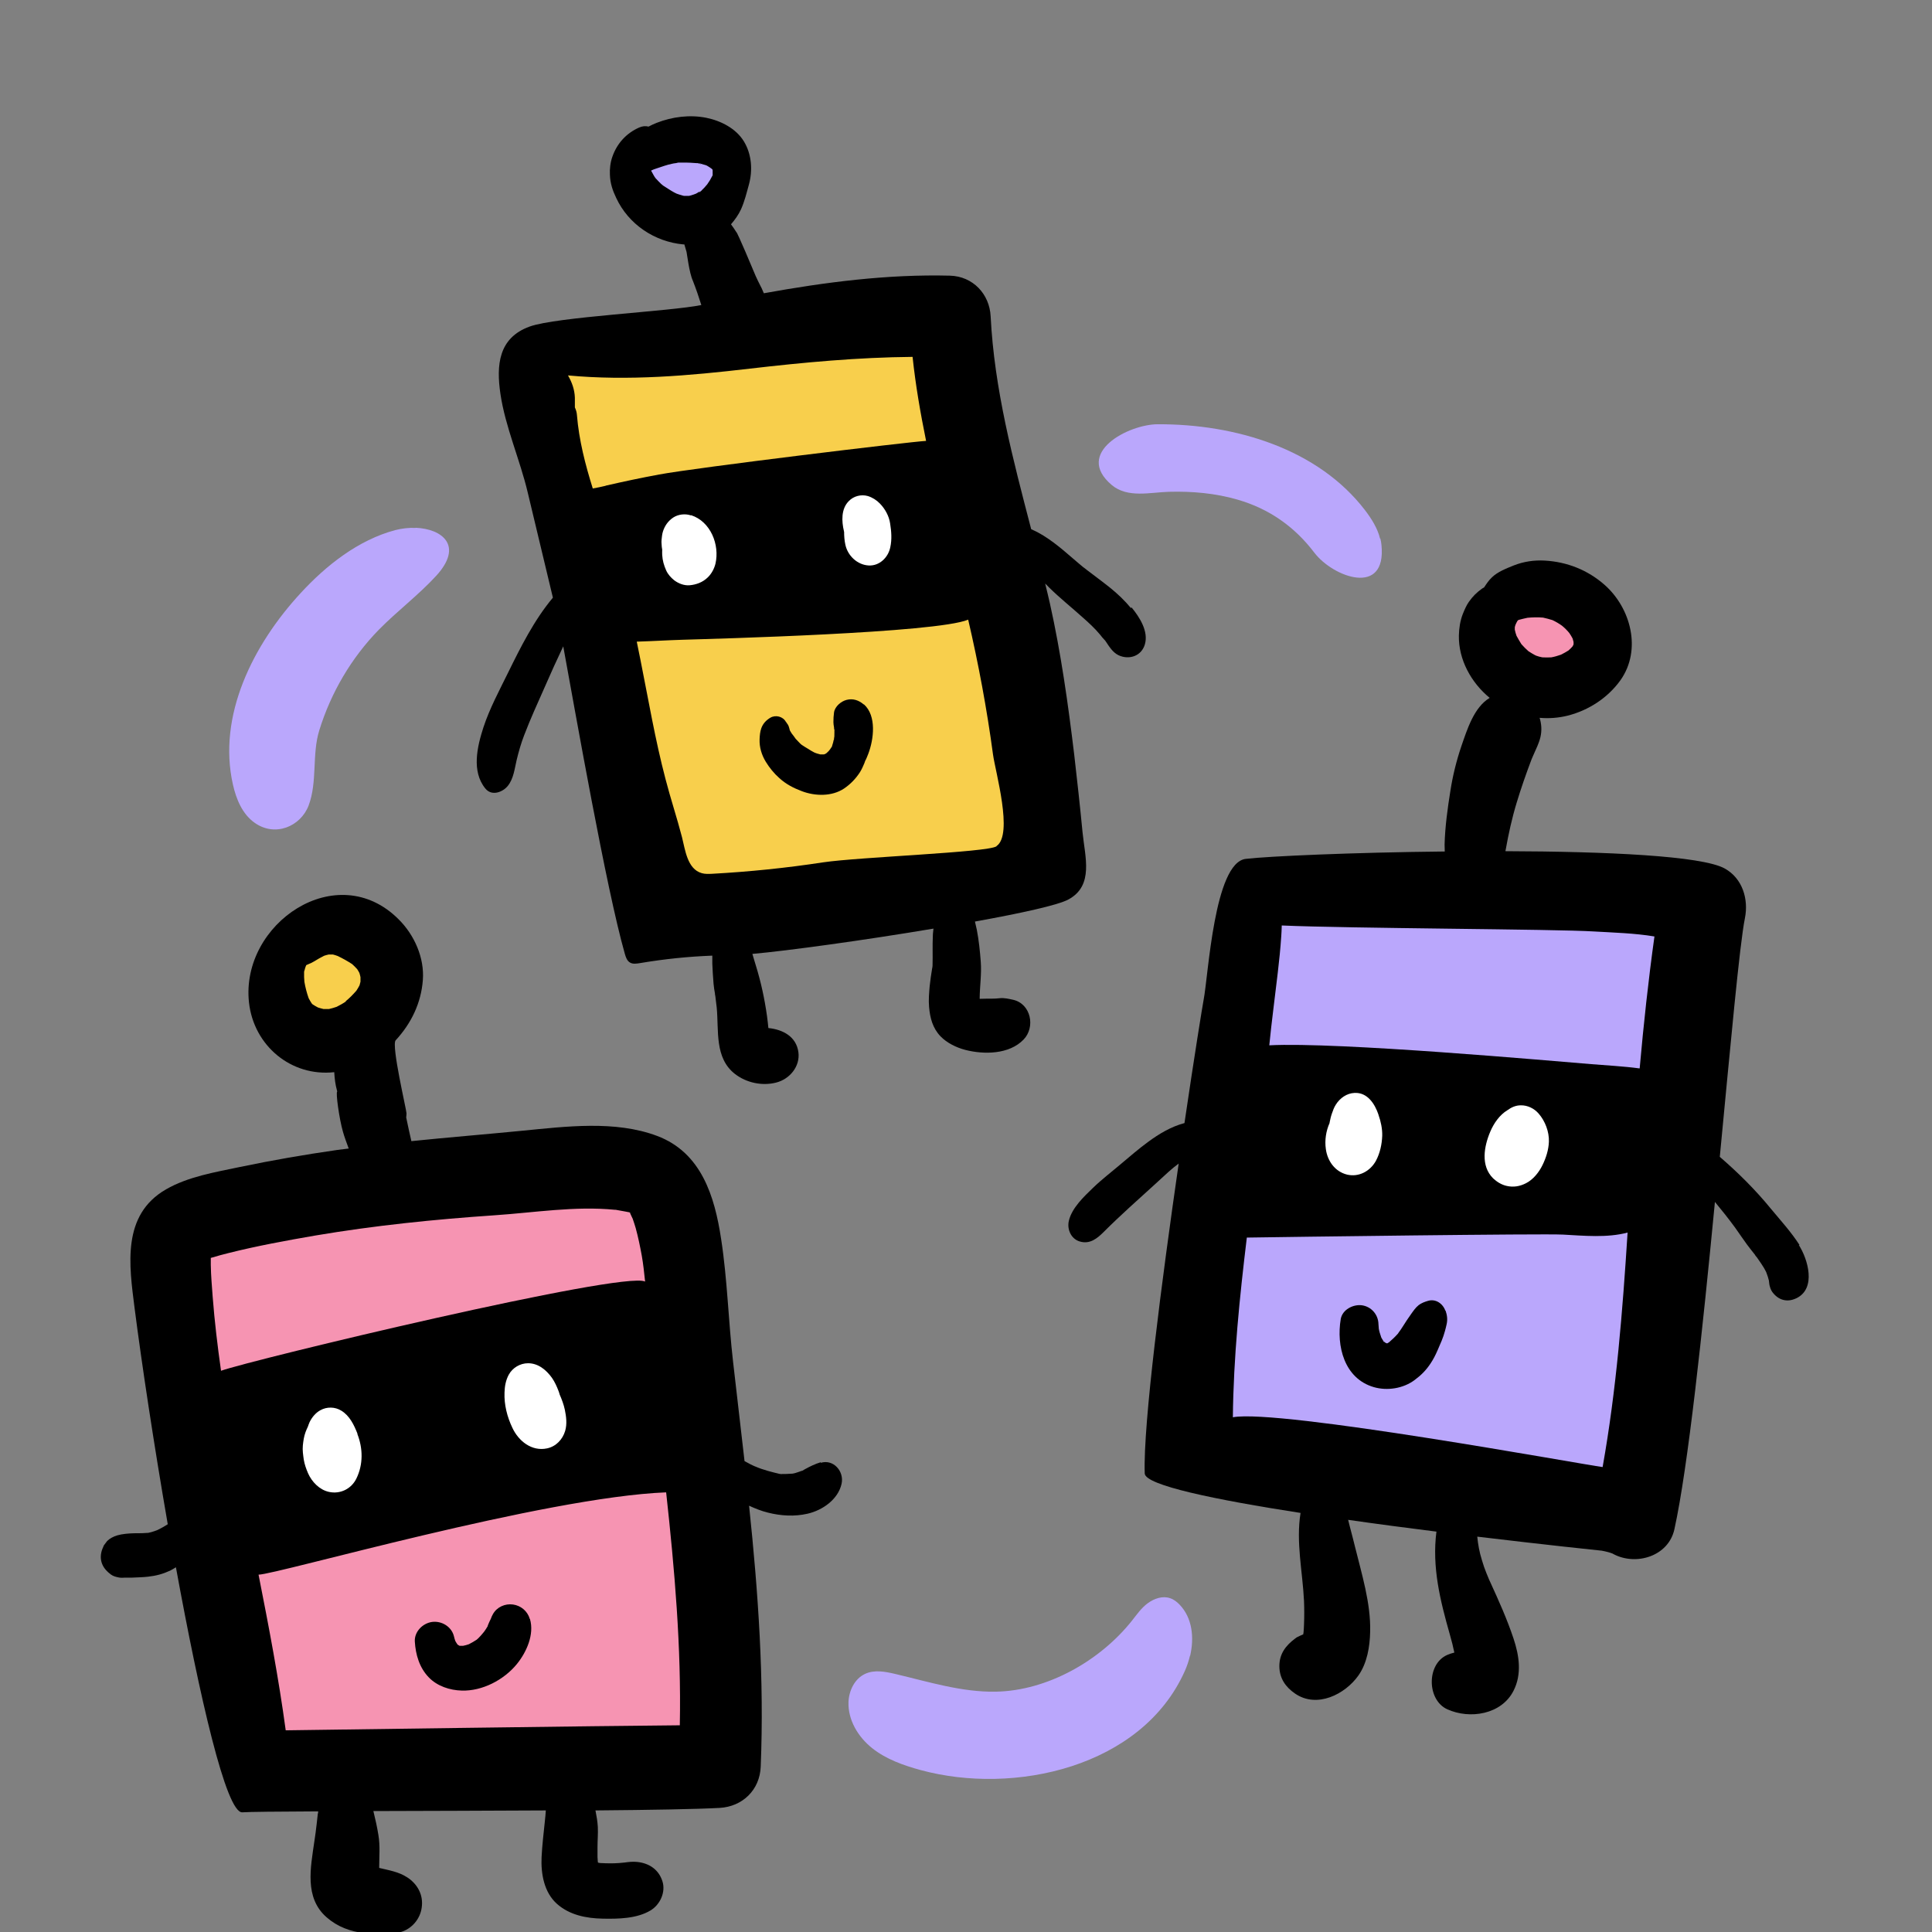 <svg width="123" height="123" viewBox="0 0 123 123" fill="none" xmlns="http://www.w3.org/2000/svg">
<rect x="0" y="0" width="123" height="123" fill="#808080" stroke="none"/>
<g clip-path="url(#clip0_7_6824)">
<path d="M102.029 40.04C102.029 39.73 101.949 39.45 101.799 39.18C101.719 38.89 101.569 38.64 101.359 38.43C101.209 38.17 101.009 37.97 100.749 37.82C100.419 37.52 100.039 37.32 99.589 37.21C98.979 37.03 98.339 37.04 97.729 37.21C97.689 37.21 97.659 37.23 97.619 37.23H97.579C97.139 37.34 96.759 37.54 96.439 37.84C96.189 37.99 95.989 38.19 95.839 38.44C95.539 38.76 95.339 39.15 95.239 39.58L95.119 40.47L95.239 41.36C95.339 41.8 95.539 42.18 95.839 42.5C96.079 42.87 96.389 43.15 96.779 43.37C97.089 43.51 97.399 43.67 97.719 43.76H97.749L98.659 43.89C99.309 43.92 99.849 43.67 100.409 43.41L101.099 42.88C101.279 42.65 101.449 42.42 101.629 42.19L101.969 41.38C102.109 40.93 102.129 40.48 102.029 40.02V40.04Z" fill="#F694B2"/>
<path d="M105.839 73.72C106.389 67.55 108.679 60.74 102.559 56.83C101.879 56.39 101.119 56.24 100.379 56.3C99.899 56.09 99.379 55.97 98.809 55.98C95.579 56.01 90.579 56.01 86.849 57.58C85.409 56.48 83.189 56.25 81.879 57.72C78.949 61.03 78.959 65.9 78.199 70.06C77.299 74.92 77.269 79.41 77.869 84.11C77.079 85.44 76.269 86.77 75.399 88.08C73.849 90.42 75.959 93.01 78.349 93.22C81.699 93.51 85.019 93 88.379 93.17C90.499 93.28 94.689 92.87 96.609 93.73C97.129 93.96 97.699 94.08 98.269 94.11C99.629 96.18 102.859 97.29 104.429 94.28C107.489 88.44 105.269 80.15 105.839 73.71V73.72Z" fill="#BAA7FC"/>
<path d="M83.11 103.99C83.11 103.99 83.09 104.01 83.08 104.02C83.1 104.02 83.12 104 83.14 103.99C83.16 103.99 83.17 103.99 83.19 103.98L83.22 103.96C83.22 103.96 83.14 103.98 83.11 103.99Z" fill="black"/>
<path d="M83.08 104.04C83.08 104.04 83.1 104.02 83.11 104.01C83.1 104.01 83.09 104.03 83.08 104.04Z" fill="black"/>
<path d="M82.46 104.32C82.03 104.64 82.05 104.63 82.46 104.32V104.32Z" fill="black"/>
<path d="M114.57 79.27C114.04 78.44 113.36 77.7 112.74 76.95C111.75 75.74 110.66 74.66 109.49 73.65C110.18 66.46 110.75 60.14 111.09 58.45C111.33 57.25 110.94 55.92 109.8 55.29C108.33 54.48 102.24 54.21 95.84 54.19L95.859 54.1C96.04 53.09 96.26 52.08 96.559 51.1C96.84 50.17 97.159 49.26 97.499 48.36L97.549 48.24C97.579 48.16 97.62 48.09 97.65 48.01C97.809 47.65 97.98 47.31 98.07 46.93C98.169 46.51 98.139 46.09 98.019 45.7C98.609 45.75 99.21 45.71 99.809 45.56C101.15 45.22 102.37 44.42 103.17 43.3C104.53 41.37 103.83 38.71 102.15 37.23C101.08 36.29 99.769 35.77 98.35 35.69C97.68 35.65 96.999 35.75 96.37 36C95.9 36.19 95.35 36.4 94.98 36.76C94.79 36.94 94.639 37.16 94.49 37.39C94.45 37.42 94.4 37.44 94.359 37.47C93.999 37.73 93.779 37.95 93.519 38.31C93.35 38.55 93.24 38.82 93.129 39.09C92.96 39.52 92.889 40 92.879 40.46C92.85 41.99 93.659 43.46 94.84 44.43C93.84 45.03 93.409 46.43 93.029 47.53C92.719 48.45 92.49 49.38 92.34 50.34C92.159 51.47 91.999 52.63 91.969 53.77C91.969 53.92 91.98 54.07 91.98 54.21C86.129 54.27 80.76 54.51 79.309 54.68C77.299 54.92 76.93 62.11 76.629 63.65C76.549 64.07 76.029 67.29 75.409 71.5C74.57 71.72 73.779 72.19 73.079 72.71C72.49 73.14 71.939 73.62 71.379 74.09C70.779 74.6 70.15 75.08 69.59 75.62C69.01 76.18 68.24 76.9 68.049 77.72C67.919 78.26 68.189 78.88 68.749 79.04C69.389 79.23 69.859 78.84 70.269 78.43C71.329 77.37 72.45 76.38 73.559 75.37C73.84 75.12 74.109 74.86 74.389 74.61C74.639 74.39 74.829 74.23 75.04 74.08C73.969 81.5 72.769 90.68 72.879 93.81C72.909 94.56 77.37 95.48 82.799 96.32C82.499 98.18 82.93 100.06 83.019 101.92C83.04 102.42 83.04 102.93 83.019 103.43C83.019 103.59 82.999 103.76 82.99 103.92C82.99 103.97 82.969 104.01 82.96 104.06C82.96 104.06 82.969 104.05 82.98 104.04C82.98 104.05 82.98 104.05 82.98 104.06H82.95C82.82 104.12 82.68 104.17 82.559 104.24L82.45 104.32C81.859 104.76 81.45 105.29 81.45 106.07C81.45 106.85 81.85 107.41 82.45 107.82C83.84 108.78 85.639 107.87 86.49 106.66C87.04 105.87 87.21 104.83 87.23 103.89C87.279 102.07 86.689 100.2 86.26 98.45C86.159 98.03 86.049 97.62 85.939 97.2C85.9 97.05 85.859 96.9 85.829 96.76C87.71 97.03 89.62 97.28 91.45 97.51C91.159 99.78 91.689 101.9 92.309 104.08C92.419 104.45 92.51 104.83 92.59 105.21C92.439 105.25 92.299 105.29 92.139 105.36C90.809 105.94 90.84 108.23 92.139 108.82C93.57 109.47 95.59 109.16 96.359 107.64C96.9 106.58 96.719 105.4 96.359 104.32C95.95 103.09 95.419 101.91 94.879 100.73C94.82 100.61 94.769 100.49 94.719 100.36C94.7 100.32 94.659 100.23 94.639 100.17C94.529 99.9 94.43 99.62 94.35 99.34C94.18 98.8 94.1 98.33 94.049 97.83C98.389 98.35 101.73 98.7 101.94 98.72C102.26 98.75 102.27 98.75 101.96 98.72C102.11 98.75 102.26 98.78 102.4 98.82C102.49 98.84 102.58 98.88 102.67 98.91L102.72 98.94C104.15 99.7 106.22 99.09 106.6 97.36C107.47 93.41 108.39 84.73 109.18 76.52C109.62 77.05 110.05 77.59 110.46 78.15C110.72 78.51 110.96 78.88 111.22 79.23C111.38 79.44 111.54 79.65 111.71 79.86L111.75 79.91V79.93C111.83 80.01 111.89 80.1 111.95 80.19C112.07 80.36 112.19 80.54 112.3 80.72C112.34 80.79 112.38 80.87 112.42 80.94L112.44 80.98C112.44 80.98 112.45 81.02 112.47 81.06C112.53 81.22 112.58 81.37 112.62 81.54C112.62 81.57 112.62 81.57 112.62 81.57L112.65 81.8C112.69 81.96 112.73 82.11 112.83 82.25C113.21 82.77 113.77 82.94 114.37 82.65C115.65 82.03 115.1 80.16 114.52 79.26L114.57 79.27ZM96.439 39.93C96.45 39.87 96.469 39.82 96.49 39.76C96.529 39.68 96.559 39.61 96.6 39.54C96.62 39.52 96.639 39.49 96.669 39.47C96.859 39.42 97.049 39.37 97.249 39.33C97.579 39.3 97.909 39.29 98.24 39.32C98.439 39.36 98.639 39.42 98.84 39.48C99.049 39.58 99.26 39.7 99.45 39.84C99.62 39.98 99.769 40.13 99.909 40.3C99.99 40.41 100.05 40.53 100.12 40.65C100.14 40.72 100.16 40.79 100.18 40.87C100.18 40.92 100.18 40.96 100.18 41.01C100.18 41.03 100.17 41.05 100.16 41.07C100.14 41.1 100.13 41.13 100.11 41.16C100.03 41.25 99.95 41.33 99.859 41.41C99.7 41.51 99.54 41.6 99.379 41.68C99.18 41.75 98.98 41.81 98.769 41.85C98.579 41.86 98.379 41.86 98.189 41.85C98.049 41.82 97.919 41.79 97.79 41.74C97.62 41.66 97.469 41.56 97.309 41.46C97.15 41.32 96.999 41.17 96.859 41.01C96.749 40.84 96.65 40.66 96.549 40.48C96.499 40.35 96.469 40.22 96.439 40.09C96.439 40.04 96.439 39.98 96.439 39.93ZM102.03 93.4C100.76 93.24 81.409 89.68 78.49 90.23C78.529 86.42 78.919 82.59 79.379 78.79C81.909 78.75 98.23 78.53 99.51 78.6C100.82 78.67 102.32 78.82 103.62 78.47C103.3 83.47 102.91 88.47 102.03 93.4ZM104.38 68.02C103.34 67.88 102.28 67.83 101.33 67.75C98.84 67.55 85.15 66.32 80.809 66.55C80.889 65.78 80.969 65.01 81.07 64.23C81.249 62.69 81.469 61.16 81.57 59.61C81.579 59.4 81.6 59.2 81.6 58.99C81.6 58.97 81.6 58.94 81.6 58.92C85.9 59.11 99.129 59.15 101.46 59.3C102.66 59.37 104.09 59.41 105.33 59.62C104.94 62.41 104.64 65.21 104.39 68.01L104.38 68.02Z" fill="black"/>
<path d="M92.019 83.45C91.859 82.99 91.399 82.67 90.909 82.82C90.699 82.88 90.489 82.96 90.319 83.09C90.119 83.25 89.979 83.46 89.829 83.67C89.649 83.92 89.479 84.18 89.309 84.45C89.229 84.58 89.139 84.71 89.049 84.83C89.019 84.89 88.979 84.93 88.939 84.97C88.789 85.14 88.609 85.3 88.439 85.45C88.399 85.47 88.369 85.49 88.329 85.52C88.329 85.52 88.289 85.52 88.269 85.52C88.239 85.5 88.209 85.49 88.179 85.47C88.139 85.43 88.099 85.4 88.059 85.36C88.089 85.4 88.119 85.43 88.129 85.44H88.109C88.109 85.44 88.079 85.39 88.059 85.37V85.35C88.059 85.35 87.999 85.28 87.969 85.25C88.009 85.3 88.029 85.32 88.059 85.35C88.009 85.28 87.969 85.21 87.929 85.13C87.929 85.13 87.929 85.11 87.919 85.09C87.859 84.92 87.809 84.76 87.779 84.58V84.56C87.779 84.47 87.759 84.38 87.759 84.3C87.749 83.69 87.299 83.18 86.699 83.1C86.149 83.03 85.469 83.37 85.359 83.97C85.069 85.69 85.579 87.76 87.459 88.31C88.319 88.56 89.339 88.4 90.059 87.86C90.479 87.55 90.789 87.24 91.079 86.8C91.259 86.53 91.399 86.25 91.529 85.95C91.699 85.56 91.879 85.17 91.989 84.75C92.029 84.6 92.069 84.46 92.099 84.31C92.169 84 92.129 83.72 92.029 83.43L92.019 83.45Z" fill="black"/>
<path d="M87.759 70.96C87.529 70.28 87.059 69.54 86.239 69.58C85.739 69.6 85.309 69.91 85.049 70.32C84.929 70.5 84.859 70.71 84.789 70.91C84.729 71.08 84.689 71.27 84.649 71.46V71.49C84.419 72.01 84.329 72.59 84.409 73.15C84.509 73.91 84.989 74.59 85.759 74.78C86.509 74.96 87.239 74.56 87.599 73.9C87.859 73.41 87.979 72.85 87.999 72.3C88.009 71.86 87.909 71.39 87.759 70.97V70.96Z" fill="white"/>
<path d="M97.96 70.9C97.68 70.57 97.25 70.36 96.82 70.37C96.49 70.37 96.22 70.5 95.97 70.68C95.47 70.98 95.1 71.52 94.88 72.04C94.48 72.98 94.25 74.22 95.06 75.02C95.29 75.24 95.6 75.43 95.92 75.5C96.35 75.6 96.76 75.53 97.15 75.33C97.61 75.1 97.98 74.63 98.2 74.18C98.43 73.71 98.59 73.21 98.61 72.68C98.63 72.05 98.37 71.37 97.96 70.9Z" fill="white"/>
<path d="M23.569 62.59C23.569 62.33 23.499 62.09 23.369 61.87C23.299 61.63 23.179 61.42 22.999 61.24C22.869 61.02 22.699 60.85 22.489 60.73C22.309 60.55 22.099 60.43 21.859 60.36C21.639 60.23 21.399 60.16 21.139 60.16C20.889 60.09 20.629 60.09 20.379 60.16C20.009 60.18 19.659 60.29 19.329 60.49C19.299 60.51 19.259 60.51 19.219 60.53C18.889 60.71 18.629 60.95 18.439 61.25C18.189 61.52 18.029 61.84 17.939 62.2C17.809 62.69 17.809 63.19 17.939 63.68C17.939 63.69 18.219 64.34 18.219 64.35C18.329 64.57 18.509 64.76 18.669 64.94C18.689 64.96 18.699 64.98 18.719 64.99C18.909 65.14 19.109 65.29 19.299 65.44L19.989 65.73L20.749 65.83L21.509 65.73L22.199 65.44C22.389 65.29 22.589 65.14 22.779 64.99L23.229 64.41C23.439 64.08 23.549 63.73 23.569 63.34C23.639 63.09 23.639 62.83 23.569 62.58V62.59Z" fill="#F8CF4C"/>
<path d="M45.89 106.27C45.54 105.77 45.11 105.24 44.61 104.8C45.7 96.18 40.69 87.95 41.59 79.52C41.89 76.68 38.75 75.13 36.42 75.58C30.65 76.7 24.52 77.91 18.68 78.39C18.43 78.41 18.21 78.46 17.98 78.51C15.08 76.21 10.73 79.13 12.54 83.03C13.99 86.15 13.48 90.56 13.93 93.93C14.59 98.78 15.89 103.52 16.53 108.36C16.91 111.26 18.92 112.97 21.9 112.45C27.2 111.53 32.62 111.32 37.97 110.92C38.98 111.34 40.1 111.3 41.05 110.88C42.12 111.55 43.58 111.67 44.65 110.98C45.39 110.51 46.03 109.8 46.23 108.92C46.43 108.06 46.41 107.02 45.88 106.27H45.89Z" fill="#F694B2"/>
<path d="M6.551 98.46C6.421 98.76 6.431 98.75 6.551 98.46V98.46Z" fill="black"/>
<path d="M52.26 93.09C51.89 93.2 51.57 93.36 51.24 93.54C51.24 93.54 51.14 93.6 51.07 93.64H51.04C50.9 93.69 50.77 93.74 50.63 93.78C50.57 93.8 50.5 93.81 50.44 93.82C50.31 93.82 50.18 93.84 50.04 93.84C49.97 93.84 49.89 93.84 49.82 93.84C49.78 93.84 49.73 93.84 49.69 93.83C49.59 93.82 49.63 93.83 49.81 93.85C49.68 93.87 49.49 93.79 49.36 93.77C49.06 93.7 48.76 93.61 48.46 93.51C48.34 93.47 48.22 93.42 48.1 93.37C48.07 93.36 48.02 93.34 48 93.33C47.93 93.3 47.86 93.26 47.79 93.23C47.66 93.16 47.53 93.09 47.4 93.02C47.16 90.91 46.91 88.8 46.67 86.69C46.37 84.09 46.31 81.47 45.91 78.88C45.5 76.16 44.65 73.38 41.84 72.32C39.16 71.31 36.01 71.72 33.23 71.99C30.88 72.22 28.53 72.41 26.19 72.65C26.07 72.15 25.97 71.65 25.86 71.14C25.87 71.05 25.88 70.96 25.88 70.88C25.88 70.66 24.9 66.54 25.19 66.23C26.18 65.16 26.81 63.86 26.92 62.4C27.03 60.98 26.38 59.52 25.38 58.53C21.45 54.59 15.31 58.8 15.85 63.81C16.15 66.57 18.53 68.56 21.28 68.26C21.3 68.66 21.35 69.05 21.45 69.41C21.45 69.44 21.47 69.46 21.47 69.49C21.36 69.53 21.6 71.24 21.83 72.04C21.93 72.4 22.07 72.76 22.2 73.12C21.96 73.15 21.72 73.18 21.48 73.21C19.39 73.51 17.31 73.87 15.25 74.3C13.69 74.63 11.97 74.91 10.57 75.72C7.74 77.35 8.22 80.54 8.57 83.29C9.02 86.79 9.79 91.91 10.68 97.04C10.48 97.17 10.27 97.29 10.06 97.39L10.02 97.41L9.97 97.43C9.86 97.47 9.75 97.51 9.64 97.54C9.57 97.56 9.5 97.57 9.43 97.59H9.4C9.4 97.59 9.46 97.59 9.49 97.59C9.46 97.59 9.42 97.59 9.39 97.59C9.31 97.61 9.32 97.59 9.39 97.59C9.28 97.59 9.16 97.61 9.05 97.61C8.69 97.61 8.34 97.61 7.99 97.65C7.81 97.67 7.63 97.7 7.46 97.75C7.23 97.82 6.99 97.94 6.82 98.11L6.61 98.39L6.57 98.49C6.26 99.14 6.43 99.78 7.02 100.2C6.78 100.02 6.76 100.01 6.96 100.16C7.09 100.28 7.25 100.36 7.43 100.4C7.66 100.46 7.75 100.45 7.94 100.44C8.09 100.44 8.24 100.44 8.39 100.44C8.73 100.42 9.08 100.42 9.42 100.38C9.95 100.32 10.36 100.21 10.84 99.99C10.96 99.93 11.08 99.85 11.2 99.78C12.7 107.98 14.4 115.46 15.43 115.38C15.85 115.35 17.68 115.33 20.26 115.32C20.26 115.38 20.24 115.44 20.23 115.5C20.19 115.9 20.14 116.3 20.09 116.7C20.04 117.07 19.98 117.44 19.93 117.81L20.01 117.25C19.78 118.89 19.36 120.82 20.8 122.07C21.5 122.68 22.3 122.96 23.21 123.08C23.98 123.18 24.72 123.22 25.49 123.01C26.22 122.81 26.76 122.16 26.85 121.43C26.96 120.65 26.59 119.96 25.94 119.53C25.38 119.16 24.75 119.07 24.14 118.92C24.14 118.22 24.21 117.52 24.09 116.82C24.01 116.32 23.9 115.83 23.78 115.34C23.78 115.33 23.77 115.31 23.77 115.3C27.14 115.29 31.09 115.28 34.75 115.26C34.73 115.48 34.72 115.7 34.69 115.93C34.61 116.69 34.52 117.46 34.48 118.22C34.43 119.28 34.63 120.47 35.46 121.21C36.26 121.92 37.32 122.13 38.37 122.15C39.37 122.17 40.54 122.15 41.41 121.63C42.02 121.27 42.4 120.46 42.17 119.76C41.93 119.02 41.33 118.62 40.57 118.54C40.29 118.51 40.02 118.54 39.74 118.58H39.73C39.62 118.59 39.52 118.6 39.41 118.61C39.01 118.64 38.62 118.63 38.22 118.61C38.17 118.61 38.12 118.59 38.07 118.58C38.07 118.56 38.07 118.55 38.06 118.54C38.06 118.43 38.04 118.33 38.04 118.23C38.04 118.02 38.04 117.8 38.04 117.59C38.04 117.16 38.08 116.74 38.06 116.31C38.04 115.96 37.98 115.61 37.91 115.26C41.4 115.23 44.34 115.18 45.81 115.1C47.27 115.02 48.37 113.96 48.43 112.48C48.66 106.89 48.27 101.37 47.69 95.86C48.08 96.04 48.48 96.2 48.89 96.3C49.72 96.51 50.58 96.56 51.41 96.37C52.37 96.15 53.36 95.46 53.58 94.46C53.75 93.68 53.07 92.88 52.25 93.13L52.26 93.09ZM22.02 63.76C21.83 63.89 21.63 64 21.43 64.1C21.27 64.16 21.1 64.2 20.94 64.24C20.83 64.24 20.72 64.24 20.6 64.24C20.48 64.21 20.36 64.18 20.24 64.14C20.12 64.08 20.01 64.01 19.9 63.94L19.85 63.89C19.78 63.78 19.71 63.67 19.65 63.55C19.53 63.21 19.44 62.86 19.38 62.51C19.38 62.41 19.36 62.31 19.36 62.21C19.36 62.13 19.36 62.06 19.36 61.98C19.36 61.96 19.36 61.94 19.36 61.91V61.86C19.39 61.78 19.41 61.7 19.43 61.62C19.45 61.56 19.51 61.41 19.4 61.68C19.29 61.94 19.32 61.86 19.5 61.44C19.51 61.44 19.52 61.44 19.53 61.43C19.58 61.41 19.6 61.4 19.62 61.39C19.75 61.34 19.88 61.28 20.01 61.2C20.21 61.07 20.42 60.96 20.63 60.85C20.72 60.82 20.82 60.79 20.92 60.77C21.01 60.77 21.11 60.77 21.2 60.77C21.3 60.8 21.4 60.82 21.49 60.86C21.81 61.01 22.13 61.19 22.42 61.38C22.53 61.48 22.64 61.59 22.74 61.7C22.79 61.78 22.84 61.86 22.88 61.94C22.91 62.03 22.93 62.12 22.95 62.21C22.95 62.31 22.95 62.41 22.95 62.5C22.93 62.58 22.91 62.66 22.89 62.73C22.83 62.85 22.76 62.96 22.69 63.07C22.48 63.31 22.26 63.54 22.01 63.74L22.02 63.76ZM14.07 87.26C13.85 85.7 13.66 84.13 13.54 82.56C13.49 81.88 13.43 81.21 13.42 80.53C13.42 80.38 13.42 80.23 13.42 80.08C13.45 80.08 13.47 80.07 13.51 80.06C13.85 79.96 14.19 79.86 14.53 79.78C16.36 79.32 18.22 78.98 20.07 78.66C23.85 78.02 27.67 77.63 31.49 77.37C34.02 77.2 36.6 76.77 39.14 77.02C39.2 77.02 39.23 77.02 39.25 77.03C39.36 77.05 39.47 77.07 39.58 77.09C39.68 77.11 39.93 77.15 40.06 77.18C40.06 77.18 40.06 77.17 40.06 77.16V77.18C40.15 77.2 40.18 77.21 40.12 77.22C40.17 77.22 40.12 77.22 40.08 77.19C40.1 77.22 40.13 77.25 40.14 77.29C40.18 77.37 40.24 77.52 40.28 77.59C40.35 77.79 40.41 77.98 40.47 78.18C40.63 78.76 40.75 79.35 40.86 79.95C40.95 80.46 41.01 81.01 41.07 81.59C39.67 80.89 15.96 86.59 14.07 87.27V87.26ZM18.19 110.16C17.74 106.83 17.11 103.54 16.46 100.25C17.62 100.24 34.67 95.31 42.41 95.01C42.95 99.94 43.38 104.86 43.28 109.84C38.83 109.87 19.7 110.14 18.19 110.16Z" fill="black"/>
<path d="M29.148 104.71C29.148 104.71 29.098 104.65 29.058 104.61C29.058 104.61 29.118 104.68 29.148 104.71Z" fill="black"/>
<path d="M33.729 103.07C33.589 102.58 33.169 102.22 32.659 102.15C32.159 102.08 31.629 102.31 31.379 102.77C31.339 102.83 31.279 102.97 31.249 103.06C31.189 103.18 31.129 103.3 31.079 103.43L31.049 103.51V103.53C30.979 103.65 30.909 103.76 30.829 103.87C30.799 103.91 30.769 103.94 30.739 103.98C30.649 104.09 30.559 104.19 30.459 104.29C30.419 104.33 30.389 104.36 30.349 104.39C30.189 104.5 30.019 104.59 29.849 104.68C29.729 104.72 29.599 104.76 29.479 104.78C29.409 104.78 29.329 104.78 29.259 104.78C29.259 104.78 29.199 104.74 29.159 104.72L29.119 104.69C29.119 104.69 29.119 104.68 29.109 104.67C29.099 104.65 29.089 104.64 29.079 104.62C29.059 104.6 29.039 104.58 29.019 104.56C29.019 104.56 29.049 104.59 29.069 104.61C29.049 104.58 29.039 104.56 29.019 104.53C29.019 104.51 28.999 104.49 28.989 104.48C28.959 104.38 28.919 104.28 28.899 104.17C28.749 103.56 28.119 103.18 27.509 103.26C26.919 103.34 26.379 103.87 26.409 104.5C26.459 105.34 26.699 106.17 27.299 106.79C27.839 107.35 28.639 107.61 29.399 107.63C30.709 107.67 32.079 106.95 32.899 105.95C33.519 105.19 34.029 104.06 33.739 103.07H33.729Z" fill="black"/>
<path d="M22.76 91.28C22.54 90.72 22.26 90.13 21.73 89.81C21.33 89.56 20.81 89.55 20.4 89.78C20.1 89.94 19.86 90.23 19.71 90.54C19.66 90.64 19.64 90.73 19.6 90.83C19.54 90.94 19.5 91.06 19.45 91.18C19.35 91.45 19.31 91.74 19.28 92.03C19.25 92.33 19.3 92.64 19.34 92.93C19.39 93.23 19.49 93.51 19.61 93.79C19.85 94.34 20.34 94.85 20.94 94.98C21.66 95.14 22.37 94.79 22.69 94.13C23.13 93.23 23.11 92.21 22.75 91.29L22.76 91.28Z" fill="white"/>
<path d="M35.96 89.75C35.89 89.42 35.77 89.1 35.63 88.78C35.61 88.71 35.59 88.63 35.56 88.56C35.45 88.27 35.32 87.98 35.14 87.72C34.78 87.22 34.27 86.79 33.62 86.79C33.11 86.79 32.63 87.08 32.39 87.52C32.2 87.87 32.13 88.26 32.12 88.66C32.09 89.43 32.29 90.21 32.62 90.9C33.01 91.74 33.85 92.42 34.83 92.21C35.4 92.09 35.82 91.64 35.98 91.1C36.11 90.66 36.05 90.19 35.96 89.75Z" fill="white"/>
<path d="M46.27 9.95C46.2 9.7 46.069 9.48 45.889 9.29C45.679 8.97 45.4 8.71 45.05 8.52C44.349 8.15 43.52 7.98 42.749 8.22C42.63 8.26 42.52 8.28 42.389 8.3C41.999 8.39 41.66 8.57 41.37 8.84C41.039 9.05 40.779 9.33 40.599 9.68C40.38 10.03 40.26 10.4 40.239 10.8C40.15 11.2 40.169 11.6 40.289 12C40.529 12.73 40.98 13.43 41.669 13.8C42.37 14.17 43.209 14.35 43.989 14.1C44.349 13.99 44.7 13.83 45.039 13.66C45.389 13.47 45.669 13.22 45.88 12.89C46.139 12.6 46.319 12.26 46.41 11.88L46.52 11.09C46.539 10.68 46.45 10.3 46.26 9.94L46.27 9.95Z" fill="#BAA7FC"/>
<path d="M65.719 49.55C64.969 48.6 64.319 47.59 63.739 46.54C63.489 43.24 62.989 39.98 62.439 36.67C61.779 32.69 61.979 27.36 59.889 23.76C58.299 21.01 55.619 21.02 52.769 20.97C47.989 20.89 43.239 21.14 38.659 22.65C38.309 22.77 37.979 22.93 37.679 23.11C35.719 21.32 32.489 23.64 33.919 26.04C36.439 30.25 36.459 35.69 37.829 40.34C38.959 44.16 42.449 49.72 41.849 53.83C41.459 56.5 43.449 59.35 46.469 58.45C51.239 57.02 55.409 55.87 60.369 55.39C60.739 55.35 61.079 55.27 61.419 55.15C61.609 55.25 61.819 55.35 62.049 55.42L62.259 55.49C63.659 55.95 65.459 55.19 66.159 53.9L66.259 53.72C67.069 52.23 66.719 50.78 65.719 49.53V49.55Z" fill="#F8CF4C"/>
<path d="M44.62 10.43C44.62 10.43 44.59 10.43 44.58 10.42H44.56C44.56 10.42 44.49 10.4 44.45 10.4C44.43 10.4 44.42 10.4 44.4 10.4C44.58 10.44 44.63 10.45 44.62 10.44V10.43Z" fill="black"/>
<path d="M44.59 12.15C44.349 12.29 44.469 12.25 44.59 12.15V12.15Z" fill="black"/>
<path d="M71.999 38.71C71.609 38.24 71.159 37.81 70.689 37.43C70.189 37.03 69.669 36.65 69.159 36.26C69.34 36.4 68.98 36.11 68.939 36.09C68.859 36.02 68.779 35.96 68.7 35.89C68.559 35.77 68.419 35.65 68.279 35.53C67.519 34.87 66.669 34.15 65.74 33.73C65.71 33.72 65.68 33.7 65.65 33.69C64.49 29.23 63.3 24.77 63.069 20.14C62.999 18.72 61.94 17.59 60.48 17.55C56.51 17.45 52.559 17.96 48.63 18.67C48.559 18.52 48.51 18.37 48.419 18.21C48.309 18 48.209 17.79 48.109 17.57C47.959 17.21 46.929 14.75 46.88 14.78C46.779 14.61 46.66 14.45 46.539 14.28C46.789 13.99 47.02 13.67 47.179 13.32C47.41 12.8 47.529 12.29 47.679 11.75C47.929 10.84 47.859 9.82 47.359 9C46.859 8.18 45.9 7.69 44.969 7.5C43.919 7.29 42.809 7.43 41.809 7.82C41.63 7.89 41.459 7.97 41.289 8.06C41.099 8.01 40.889 8.03 40.69 8.12C39.87 8.48 39.279 9.14 38.989 9.97C38.859 10.33 38.809 10.75 38.83 11.13C38.849 11.67 38.999 12.12 39.23 12.6C40.01 14.28 41.669 15.39 43.499 15.56C43.52 15.56 43.539 15.56 43.569 15.56C43.62 15.72 43.66 15.88 43.709 16.04C43.73 16.11 43.88 17.38 44.109 17.87C44.309 18.38 44.489 18.9 44.65 19.42C42.65 19.83 35.44 20.17 33.719 20.79C31.73 21.51 31.59 23.25 31.86 25.08C32.169 27.18 33.109 29.28 33.599 31.36C34.13 33.59 34.669 35.82 35.2 38.05C34.01 39.47 33.15 41.19 32.349 42.82C31.79 43.96 31.18 45.09 30.779 46.3C30.38 47.53 30.009 49.11 30.899 50.2C31.309 50.71 32.02 50.43 32.34 50.02C32.7 49.56 32.76 48.95 32.889 48.4C33.02 47.86 33.169 47.33 33.37 46.81C33.77 45.76 34.239 44.74 34.69 43.72C35.069 42.85 35.459 41.99 35.859 41.15C36.65 45.46 38.599 56.59 39.779 60.72C39.84 60.94 39.919 61.17 40.109 61.28C40.289 61.39 40.52 61.35 40.719 61.32C42.33 61.05 43.809 60.9 45.349 60.84C45.349 61.01 45.349 61.18 45.349 61.35C45.37 61.78 45.389 62.21 45.429 62.64C45.45 62.85 45.48 63.06 45.52 63.27V63.32L45.539 63.4C45.569 63.65 45.599 63.9 45.63 64.15C45.77 65.62 45.48 67.36 46.8 68.38C47.529 68.94 48.529 69.15 49.419 68.92C50.279 68.7 50.95 67.89 50.83 66.99C50.7 65.99 49.83 65.54 48.919 65.45C48.889 65.19 48.87 64.94 48.83 64.68C48.679 63.6 48.45 62.54 48.13 61.5C48.05 61.25 47.98 60.99 47.9 60.73C50.15 60.53 55.02 59.86 59.429 59.12C59.419 59.27 59.389 59.42 59.389 59.57C59.359 60.2 59.389 60.84 59.37 61.48C59.37 61.56 59.349 61.62 59.34 61.68C59.279 62.04 59.23 62.4 59.19 62.76C59.15 63.21 59.109 63.66 59.15 64.11C59.209 64.81 59.38 65.46 59.88 65.98C60.289 66.4 60.88 66.69 61.45 66.84C62.65 67.15 64.26 67.13 65.169 66.18C65.93 65.39 65.639 63.91 64.499 63.65C64.219 63.59 63.94 63.52 63.65 63.55C63.48 63.57 63.309 63.58 63.13 63.58C62.88 63.58 62.62 63.58 62.37 63.59C62.37 63.57 62.37 63.55 62.37 63.54C62.38 62.77 62.499 62 62.44 61.23C62.389 60.56 62.319 59.86 62.19 59.2C62.15 59.02 62.109 58.85 62.069 58.67C65.01 58.14 67.379 57.62 68.029 57.26C69.659 56.37 69.07 54.54 68.919 52.98C68.76 51.33 68.579 49.69 68.389 48.04C67.999 44.81 67.549 41.59 66.84 38.41C66.749 37.99 66.639 37.57 66.54 37.15C66.629 37.24 66.71 37.32 66.799 37.41C67.469 38.07 68.21 38.66 68.909 39.29C69.309 39.64 69.7 40 70.04 40.41C70.129 40.52 70.21 40.63 70.309 40.73C70.35 40.77 70.359 40.78 70.37 40.79C70.37 40.8 70.37 40.81 70.4 40.84C70.62 41.17 70.84 41.53 71.2 41.71C71.87 42.03 72.669 41.78 72.889 41.02C73.129 40.19 72.549 39.29 72.04 38.67L71.999 38.71ZM44.499 12.22C44.44 12.26 44.37 12.29 44.309 12.33C44.2 12.37 44.099 12.41 43.989 12.44C43.95 12.45 43.91 12.46 43.87 12.47C43.76 12.47 43.66 12.47 43.55 12.47C43.51 12.47 43.469 12.45 43.429 12.44C43.309 12.41 43.2 12.37 43.08 12.33C43.029 12.3 42.969 12.28 42.919 12.25C42.679 12.12 42.45 11.96 42.209 11.81C42.169 11.77 42.12 11.74 42.08 11.7C41.969 11.59 41.859 11.48 41.76 11.37L41.739 11.35C41.739 11.35 41.679 11.26 41.65 11.22C41.58 11.1 41.52 10.98 41.45 10.86C41.499 10.84 41.55 10.82 41.609 10.79C41.669 10.77 41.719 10.75 41.779 10.73C41.95 10.68 42.12 10.61 42.289 10.56C42.45 10.51 42.609 10.46 42.77 10.43C42.84 10.41 42.919 10.4 42.989 10.39C43.029 10.39 43.059 10.38 43.099 10.37C43.16 10.36 43.179 10.35 43.19 10.35C43.3 10.35 43.41 10.35 43.44 10.35C43.609 10.35 43.789 10.35 43.959 10.36C44.109 10.37 44.26 10.38 44.41 10.39L44.33 10.37C44.33 10.37 44.41 10.39 44.459 10.39C44.499 10.39 44.539 10.4 44.569 10.41H44.59C44.59 10.41 44.63 10.42 44.63 10.43C44.739 10.46 44.84 10.49 44.95 10.52C44.989 10.54 45.039 10.56 45.08 10.59C45.169 10.64 45.249 10.7 45.33 10.76L45.359 10.79C45.359 10.79 45.359 10.83 45.37 10.85C45.37 10.87 45.37 10.9 45.37 10.92C45.37 10.98 45.37 11.04 45.37 11.11V11.13C45.37 11.13 45.37 11.15 45.37 11.16C45.319 11.26 45.26 11.37 45.2 11.47C45.139 11.56 45.08 11.65 45.029 11.73C44.91 11.88 44.779 12.02 44.639 12.15H44.63C44.63 12.15 44.669 12.14 44.709 12.11C44.65 12.14 44.599 12.19 44.539 12.23L44.499 12.22ZM38.55 30.93C38.289 30.99 38.02 31.05 37.739 31.1C37.26 29.57 36.859 28.02 36.73 26.42C36.719 26.25 36.669 26.09 36.599 25.94C36.599 25.89 36.599 25.85 36.599 25.8C36.599 25.64 36.599 25.48 36.599 25.32C36.58 24.8 36.419 24.35 36.16 23.9H36.15C40.01 24.26 43.87 23.92 47.73 23.47C51.179 23.07 54.63 22.75 58.099 22.72C58.289 24.52 58.599 26.3 58.959 28.07C57.94 28.12 44.309 29.77 41.959 30.21C40.819 30.42 39.69 30.66 38.559 30.92L38.55 30.93ZM63.44 53.88C62.88 54.27 54.709 54.56 52.41 54.9C50.059 55.26 47.7 55.5 45.33 55.63C45.109 55.64 44.889 55.65 44.679 55.59C43.749 55.33 43.62 54.08 43.419 53.3C43.099 52.06 42.69 50.84 42.37 49.6C41.709 47.09 41.279 44.53 40.77 41.99C40.69 41.61 40.62 41.23 40.539 40.85C41.52 40.82 42.489 40.76 43.459 40.73C45.41 40.67 59.63 40.3 61.639 39.45C62.3 42.29 62.83 45.14 63.219 48.03C63.37 49.14 64.519 53.12 63.45 53.86L63.44 53.88Z" fill="black"/>
<path d="M50.28 46.52V46.54C50.28 46.48 50.26 46.45 50.25 46.44V46.49L50.28 46.53V46.52Z" fill="black"/>
<path d="M54.989 44.85C54.679 44.58 54.299 44.45 53.889 44.56C53.549 44.65 53.159 44.97 53.099 45.35C53.069 45.56 53.059 45.76 53.059 45.98C53.059 46.09 53.079 46.2 53.099 46.31V46.28C53.099 46.28 53.099 46.31 53.099 46.33C53.099 46.37 53.099 46.41 53.119 46.45C53.139 46.53 53.119 46.61 53.119 46.42C53.119 46.55 53.129 46.69 53.119 46.82C53.119 46.87 53.119 46.91 53.109 46.96C53.109 46.93 53.109 46.92 53.119 46.89C53.119 46.92 53.109 46.95 53.099 46.99V47.04C53.099 47.1 53.069 47.15 53.079 47.09C53.059 47.21 53.029 47.33 52.989 47.44C52.989 47.47 52.969 47.5 52.959 47.54C52.929 47.59 52.899 47.63 52.889 47.64C52.869 47.68 52.839 47.72 52.809 47.75L52.789 47.78C52.789 47.78 52.709 47.87 52.659 47.91L52.629 47.94C52.629 47.94 52.569 47.98 52.539 48C52.539 48 52.479 48.02 52.449 48.03H52.429C52.359 48.03 52.289 48.03 52.229 48.03C52.159 48.01 52.079 47.99 52.009 47.97C52.009 47.97 51.949 47.95 51.899 47.93L51.849 47.91C51.709 47.84 51.579 47.76 51.439 47.67C51.309 47.59 51.169 47.51 51.039 47.42C50.979 47.37 50.919 47.32 50.869 47.26C50.809 47.2 50.749 47.14 50.689 47.07L50.659 47.04C50.579 46.92 50.479 46.79 50.399 46.69C50.369 46.64 50.339 46.59 50.309 46.54C50.309 46.56 50.319 46.57 50.329 46.6C50.329 46.57 50.309 46.55 50.299 46.52L50.279 46.49C50.279 46.49 50.259 46.42 50.269 46.43C50.239 46.32 50.209 46.2 50.139 46.1L50.069 46.01C49.969 45.88 49.979 45.89 50.089 46.04C50.089 46.01 50.039 45.97 50.029 45.95C49.839 45.61 49.379 45.5 49.049 45.69C48.779 45.85 48.579 46.06 48.469 46.36C48.389 46.58 48.369 46.83 48.359 47.06C48.339 47.57 48.489 48.06 48.749 48.49C48.979 48.87 49.279 49.24 49.619 49.54C50.049 49.93 50.519 50.17 51.049 50.37C51.889 50.69 52.959 50.72 53.739 50.2C54.149 49.92 54.479 49.58 54.749 49.16C54.859 48.98 54.949 48.79 55.029 48.59C55.049 48.54 55.089 48.4 55.129 48.35C55.129 48.35 55.009 48.64 55.079 48.47C55.149 48.31 55.219 48.15 55.279 47.99C55.629 47.07 55.819 45.57 54.999 44.84L54.989 44.85Z" fill="black"/>
<path d="M53.11 46.98V46.96C53.1 47.02 53.09 47.06 53.09 47.08C53.09 47.06 53.1 47.04 53.1 47.02V46.98H53.11Z" fill="black"/>
<path d="M43.979 32.81C43.619 32.69 43.179 32.74 42.859 32.95C42.529 33.17 42.309 33.49 42.199 33.86C42.149 34.02 42.139 34.2 42.119 34.36C42.109 34.45 42.109 34.54 42.119 34.63C42.119 34.75 42.139 34.88 42.159 35C42.159 35.11 42.149 35.22 42.159 35.33C42.179 35.69 42.269 35.99 42.409 36.31C42.519 36.56 42.709 36.77 42.919 36.94C43.199 37.15 43.549 37.29 43.909 37.26C44.339 37.22 44.739 37.07 45.059 36.76C45.299 36.53 45.469 36.21 45.549 35.89C45.829 34.68 45.239 33.2 43.999 32.8L43.979 32.81Z" fill="white"/>
<path d="M56.67 33.33C56.6 32.85 56.35 32.4 56.02 32.06C55.81 31.84 55.54 31.67 55.25 31.58C54.82 31.46 54.35 31.58 54.04 31.9C53.54 32.4 53.58 33.19 53.73 33.82C53.73 33.83 53.73 33.85 53.74 33.86C53.74 34.13 53.76 34.41 53.82 34.68C53.97 35.38 54.58 35.96 55.3 36C55.99 36.04 56.55 35.49 56.68 34.84C56.79 34.34 56.75 33.83 56.67 33.33Z" fill="white"/>
<path d="M26.459 33.61C26.029 33.59 25.589 33.64 25.159 33.75C22.809 34.38 20.769 35.99 19.149 37.75C16.099 41.05 13.839 45.57 14.829 49.95C15.039 50.88 15.429 51.83 16.209 52.38C17.509 53.31 19.139 52.62 19.649 51.28C20.219 49.76 19.849 48.03 20.329 46.49C21.069 44.1 22.369 41.88 24.119 40.09C25.289 38.9 26.639 37.89 27.769 36.66C29.529 34.74 28.159 33.67 26.459 33.6V33.61Z" fill="#BAA7FC"/>
<path d="M87.861 34.29C87.701 33.63 87.32 33.03 86.91 32.49C83.91 28.57 78.65 26.99 73.71 27.01C71.85 27.01 68.35 28.83 70.781 30.88C71.79 31.73 73.24 31.34 74.43 31.31C75.9 31.27 77.38 31.4 78.79 31.81C80.8 32.39 82.421 33.53 83.68 35.19C84.88 36.76 88.281 38 87.951 34.7C87.941 34.56 87.91 34.42 87.88 34.29H87.861Z" fill="#BAA7FC"/>
<path d="M75.769 105.42C76.039 104.26 75.909 103.01 75.109 102.17C74.939 101.99 74.739 101.83 74.499 101.75C74.019 101.58 73.479 101.77 73.069 102.07C72.659 102.37 72.369 102.8 72.049 103.2C70.029 105.73 66.689 107.64 63.399 107.7C61.229 107.74 59.109 107.07 56.989 106.57C56.349 106.42 55.659 106.29 55.069 106.57C54.409 106.88 54.049 107.63 54.019 108.36C53.979 109.5 54.629 110.58 55.519 111.29C56.409 112 57.509 112.39 58.609 112.69C64.559 114.31 72.689 112.52 75.429 106.39C75.569 106.08 75.679 105.75 75.759 105.41L75.769 105.42Z" fill="#BAA7FC"/>
</g>
<defs>
<clipPath id="clip0_7_6824">
<rect width="123" height="123" fill="white"/>
</clipPath>
</defs>
</svg>
